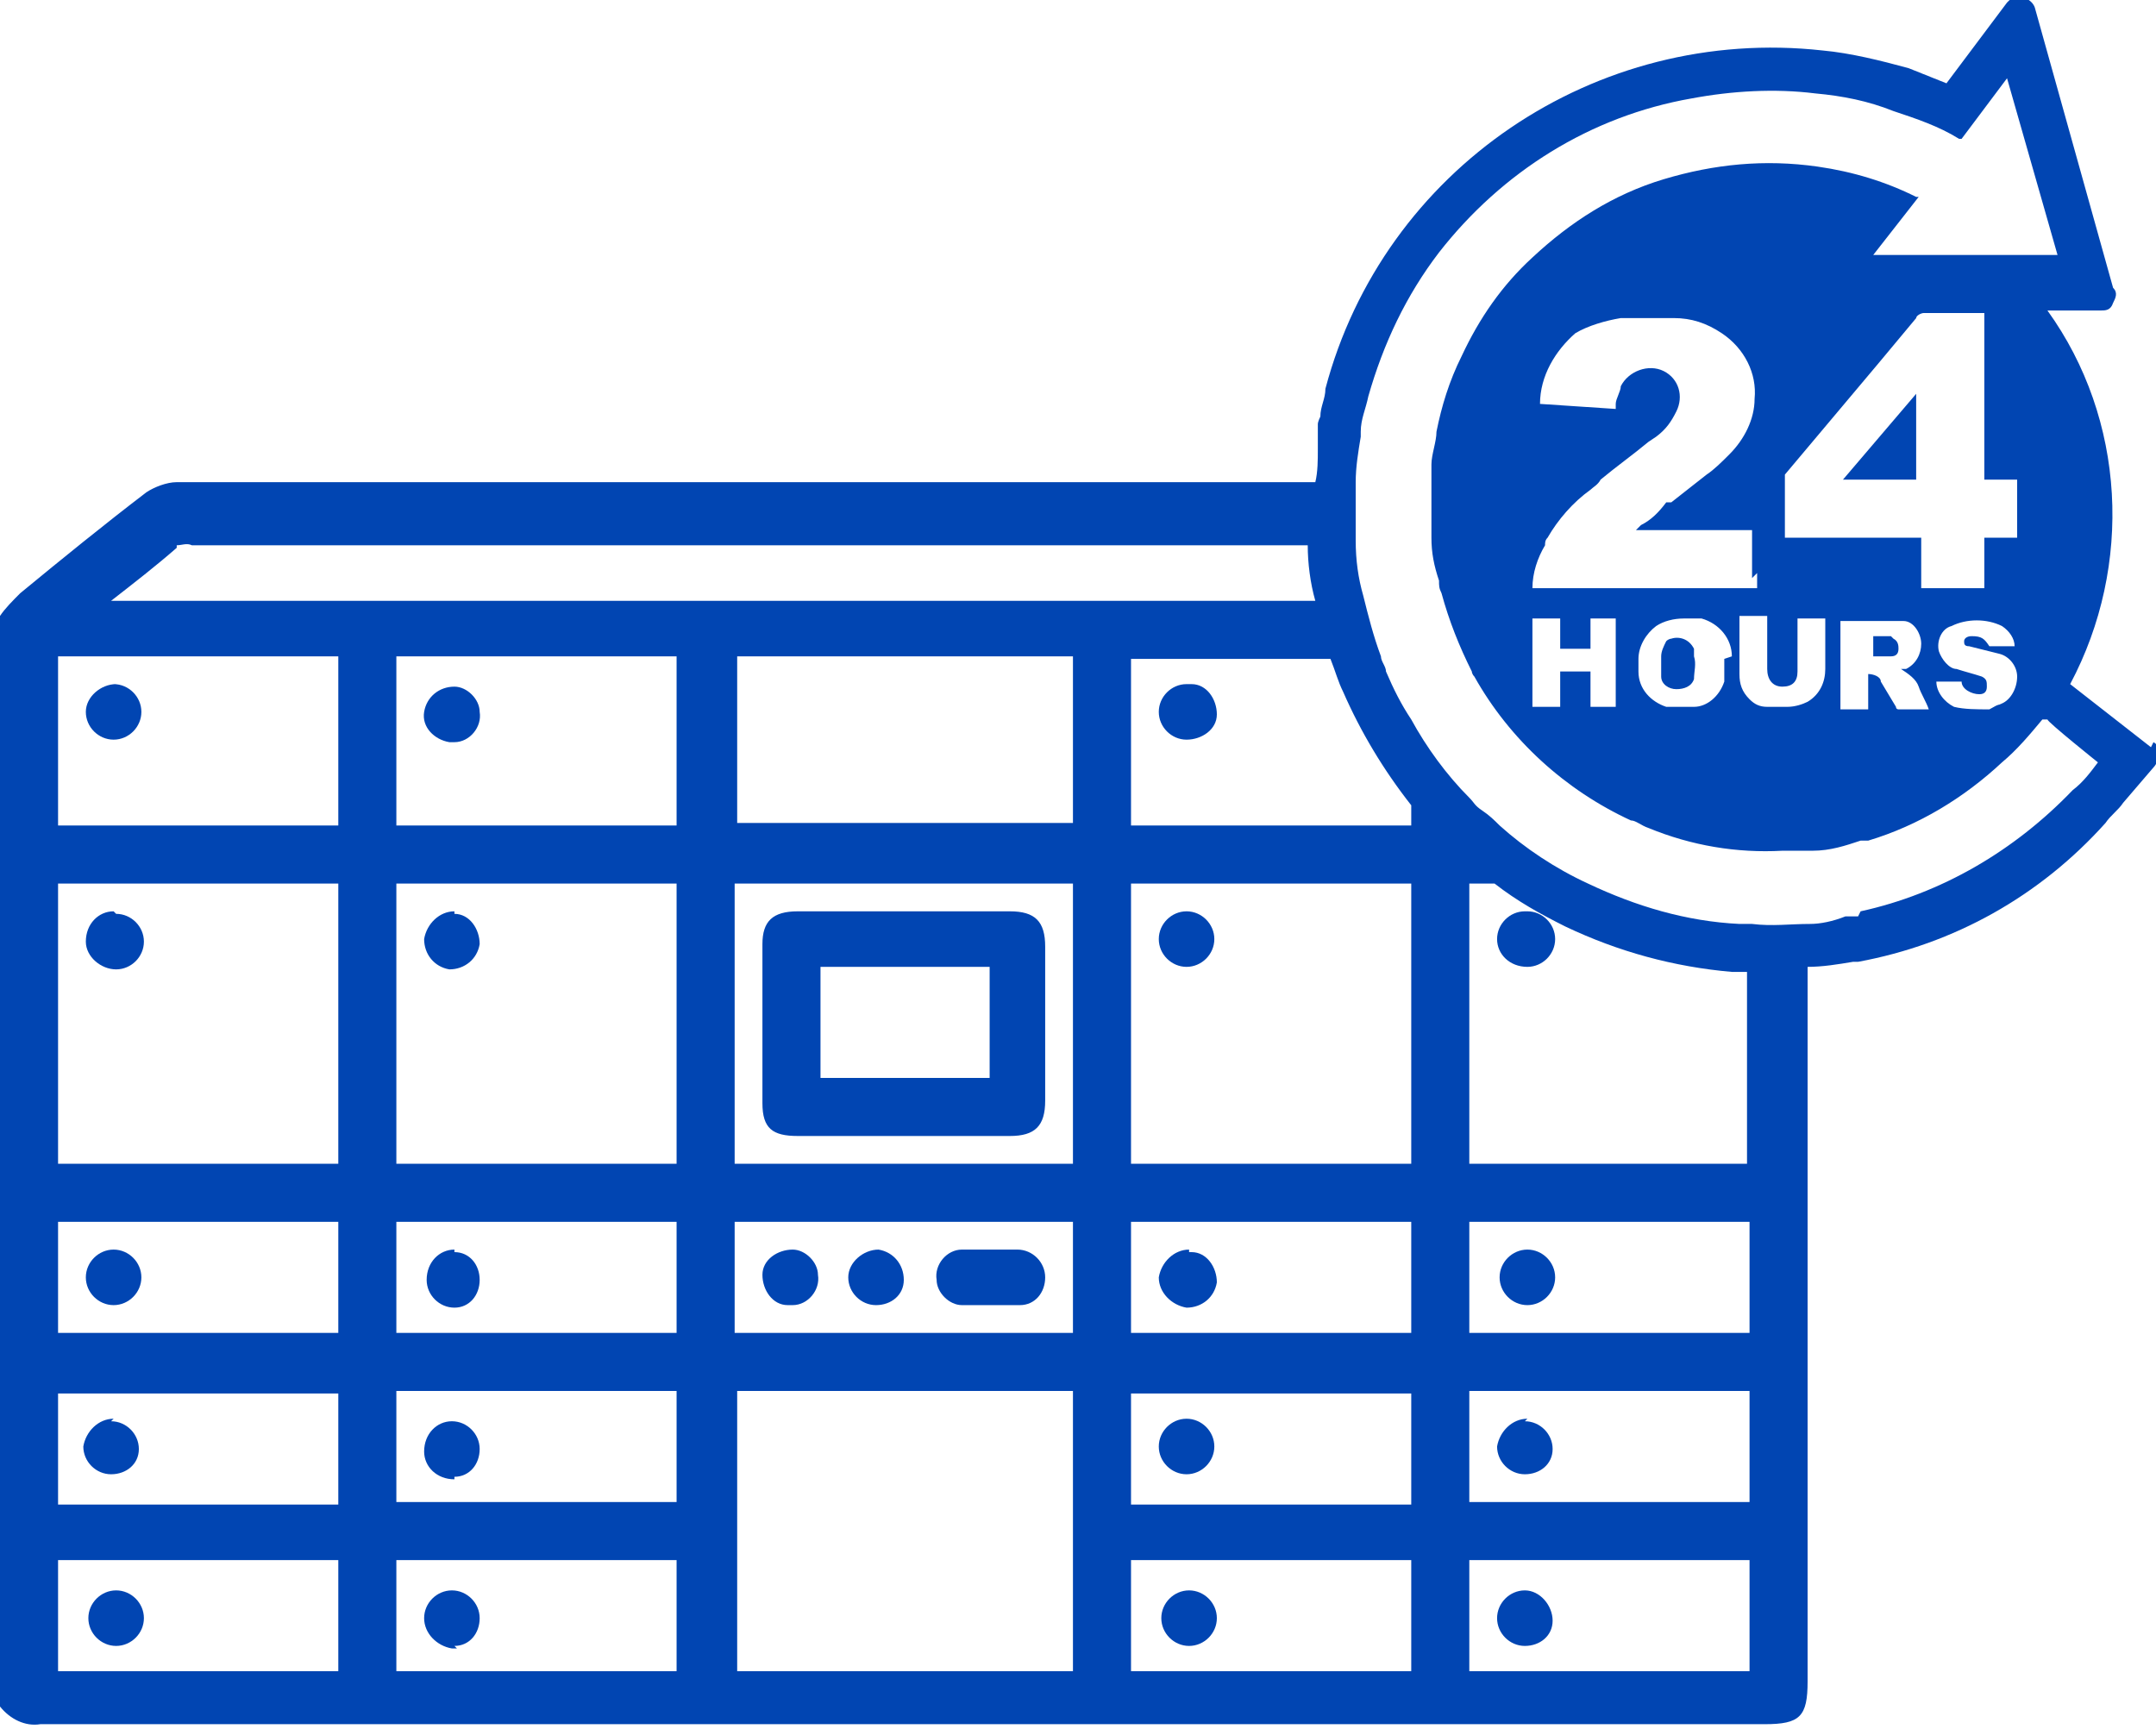 <?xml version="1.0" encoding="UTF-8"?>
<svg xmlns="http://www.w3.org/2000/svg" version="1.1" viewBox="0 0 85.4 68.5">
  <defs>
    <style>
      .cls-1 {
        fill: #0145b2;
      }
    </style>
  </defs>
  <!-- Generator: Adobe Illustrator 28.6.0, SVG Export Plug-In . SVG Version: 1.2.0 Build 709)  -->
  <g>
    <g id="Layer_1">
      <g id="Layer_2">
        <g id="Layer_1-2">
          <path class="cls-1" d="M4.5,36.1c-.6,0-1.1.5-1.1,1.2,0,.6.6,1.1,1.2,1.1.6,0,1.1-.5,1.1-1.1,0,0,0,0,0,0,0-.6-.5-1.1-1.1-1.1Z"/>
          <path class="cls-1" d="M47,36.1c-.6,0-1.1.5-1.1,1.1,0,.6.5,1.1,1.1,1.1.6,0,1.1-.5,1.1-1.1,0,0,0,0,0,0,0-.6-.5-1.1-1.1-1.1Z"/>
          <path class="cls-1" d="M60.4,36.1c-.6,0-1.1.5-1.1,1.1,0,.6.5,1.1,1.2,1.1,0,0,0,0,0,0,.6,0,1.1-.5,1.1-1.1,0,0,0,0,0,0,0-.6-.5-1.1-1.1-1.1Z"/>
          <path class="cls-1" d="M18,36.1c-.6,0-1.1.5-1.2,1.1,0,.6.4,1.1,1,1.2.6,0,1.1-.4,1.2-1,0,0,0,0,0,0,0-.6-.4-1.2-1-1.2,0,0,0,0,0,0Z"/>
          <path class="cls-1" d="M47,27.1c-.6,0-1.1.5-1.1,1.1,0,.6.5,1.1,1.1,1.1.6,0,1.2-.4,1.2-1s-.4-1.2-1-1.2c0,0-.1,0-.2,0Z"/>
          <path class="cls-1" d="M4.6,27.1c-.6,0-1.2.5-1.2,1.1,0,.6.5,1.1,1.1,1.1.6,0,1.1-.5,1.1-1.1,0-.6-.5-1.1-1.1-1.1,0,0,0,0,0,0Z"/>
          <path class="cls-1" d="M18,29.4c.6,0,1.1-.6,1-1.2,0-.5-.5-1-1-1-.6,0-1.1.4-1.2,1s.4,1.1,1,1.2c0,0,.1,0,.2,0Z"/>
          <path class="cls-1" d="M31.6,45h8.4c1,0,1.4-.4,1.4-1.4v-6.1c0-1-.4-1.4-1.4-1.4h-8.4c-1,0-1.4.4-1.4,1.3v6.3c0,1,.4,1.3,1.4,1.3ZM32.5,38.3h6.7v4.4h-6.7v-4.4Z"/>
          <path class="cls-1" d="M47.1,65.2c.6,0,1.1-.5,1.1-1.1,0,0,0,0,0,0,0-.6-.5-1.1-1.1-1.1-.6,0-1.1.5-1.1,1.1,0,.6.5,1.1,1.1,1.1,0,0,0,0,0,0Z"/>
          <path class="cls-1" d="M18,65.2c.6,0,1-.5,1-1.1,0,0,0,0,0,0,0-.6-.5-1.1-1.1-1.1-.6,0-1.1.5-1.1,1.1,0,.6.5,1.1,1.1,1.2,0,0,.1,0,.2,0Z"/>
          <path class="cls-1" d="M4.6,65.2c.6,0,1.1-.5,1.1-1.1,0,0,0,0,0,0,0-.6-.5-1.1-1.1-1.1-.6,0-1.1.5-1.1,1.1,0,.6.5,1.1,1.1,1.1,0,0,0,0,0,0Z"/>
          <path class="cls-1" d="M60.4,65.2c.6,0,1.1-.4,1.1-1,0,0,0,0,0,0,0-.6-.5-1.2-1.1-1.2,0,0,0,0,0,0-.6,0-1.1.5-1.1,1.1,0,.6.5,1.1,1.1,1.1Z"/>
          <path class="cls-1" d="M60.5,56.2c-.6,0-1.1.5-1.2,1.1,0,.6.5,1.1,1.1,1.1.6,0,1.1-.4,1.1-1,0,0,0,0,0,0,0-.6-.5-1.1-1.1-1.1Z"/>
          <path class="cls-1" d="M18,58.5c.6,0,1-.5,1-1.1,0-.6-.5-1.1-1.1-1.1-.6,0-1.1.5-1.1,1.2,0,.6.5,1.1,1.2,1.1,0,0,0,0,0,0Z"/>
          <path class="cls-1" d="M47,56.2c-.6,0-1.1.5-1.1,1.1,0,.6.5,1.1,1.1,1.1,0,0,0,0,0,0,.6,0,1.1-.5,1.1-1.1,0,0,0,0,0,0,0-.6-.5-1.1-1.1-1.1Z"/>
          <path class="cls-1" d="M4.5,56.2c-.6,0-1.1.5-1.2,1.1,0,.6.5,1.1,1.1,1.1.6,0,1.1-.4,1.1-1,0,0,0,0,0,0,0-.6-.5-1.1-1.1-1.1Z"/>
          <path class="cls-1" d="M60.5,51.7c.6,0,1.1-.5,1.1-1.1,0,0,0,0,0,0,0-.6-.5-1.1-1.1-1.1-.6,0-1.1.5-1.1,1.1,0,.6.5,1.1,1.1,1.1,0,0,0,0,0,0Z"/>
          <path class="cls-1" d="M47.1,49.5c-.6,0-1.1.5-1.2,1.1,0,.6.5,1.1,1.1,1.2.6,0,1.1-.4,1.2-1,0,0,0,0,0,0,0-.6-.4-1.2-1-1.2,0,0,0,0-.1,0Z"/>
          <path class="cls-1" d="M18,49.5c-.6,0-1.1.5-1.1,1.2,0,.6.5,1.1,1.1,1.1.6,0,1-.5,1-1.1,0-.6-.4-1.1-1-1.1Z"/>
          <path class="cls-1" d="M4.5,51.7c.6,0,1.1-.5,1.1-1.1,0,0,0,0,0,0,0-.6-.5-1.1-1.1-1.1-.6,0-1.1.5-1.1,1.1,0,.6.5,1.1,1.1,1.1,0,0,0,0,0,0Z"/>
          <path class="cls-1" d="M38,51.7c.8,0,1.6,0,2.4,0,.6,0,1-.5,1-1.1,0-.6-.5-1.1-1.1-1.1h-2.2c-.6,0-1.1.6-1,1.2,0,.5.5,1,1,1Z"/>
          <path class="cls-1" d="M31.4,51.7c.6,0,1.1-.6,1-1.2,0-.5-.5-1-1-1-.6,0-1.2.4-1.2,1,0,.6.4,1.2,1,1.2,0,0,.1,0,.2,0Z"/>
          <path class="cls-1" d="M34.7,51.7c.6,0,1.1-.4,1.1-1,0,0,0,0,0,0,0-.6-.4-1.1-1-1.2-.6,0-1.2.5-1.2,1.1,0,.6.5,1.1,1.1,1.1Z"/>
          <path class="cls-1" d="M85.2,29.6l-3.2-2.5c2.5-4.7,2.2-10.5-.9-14.8h2.1c.2,0,.4,0,.5-.3.1-.2.2-.4,0-.6l-3.1-11.1c-.1-.3-.5-.5-.8-.4-.1,0-.2.1-.3.2l-2.4,3.2c-.5-.2-1-.4-1.5-.6-1.1-.3-2.3-.6-3.4-.7-9-1-17.4,4.7-19.7,13.4,0,.4-.2.7-.2,1.1h0c0,0-.1.2-.1.3v.4h0c0,.2,0,.4,0,.6,0,.4,0,.9-.1,1.3H7c-.4,0-.9.2-1.2.4-1.7,1.3-3.3,2.6-5,4-.3.3-.6.6-.8.9v43.2c.4.5,1,.8,1.6.7h68.3c1.4,0,1.7-.3,1.7-1.7v-28.3c.6,0,1.2-.1,1.8-.2h.2c3.8-.7,7.2-2.6,9.8-5.5.2-.3.5-.5.7-.8l1.2-1.4c.1-.1.2-.3.2-.5,0-.2,0-.4-.2-.5ZM69.3,48.4v4.4h-11.1v-4.4h11.1ZM69.3,46.1h-11.1v-11.1h1c.9.7,1.8,1.2,2.8,1.7,2.1,1,4.3,1.6,6.6,1.8h.6v7.6ZM44.8,48.4h11.1v4.4h-11.1v-4.4ZM44.8,46.1v-11.1h11.1v11.1h-11.1ZM79.9,19v2.3h-1.3v2h-2.5v-2h-5.4c0,0,0-.1,0-.2v-2.1c0,0,0-.2,0-.2l3.7-4.4,1.5-1.8c0-.1.2-.2.3-.2h2.4v6.6h1.3ZM73.6,36.3h-.5c-.5.2-1,.3-1.4.3-.8,0-1.5.1-2.3,0h-.5c-2.1-.1-4.1-.7-6-1.6h0c-1.3-.6-2.5-1.4-3.5-2.3-.2-.2-.4-.4-.7-.6s-.3-.3-.5-.5c-.9-.9-1.7-2-2.3-3.1-.4-.6-.7-1.2-1-1.9,0-.2-.2-.4-.2-.6-.3-.8-.5-1.6-.7-2.4-.2-.7-.3-1.4-.3-2.2,0-.6,0-1.2,0-1.8v-.5c0-.6.1-1.2.2-1.8h0c0,0,0-.1,0-.2,0-.5.2-.9.3-1.4.6-2.1,1.5-4,2.8-5.7,2.5-3.2,6-5.4,10-6.1,1.6-.3,3.3-.4,4.9-.2,1.1.1,2.1.3,3.1.7.9.3,1.8.6,2.6,1.1h.1c.6-.8,1.2-1.6,1.8-2.4l2,7h-7.3l1.8-2.3s0,0-.1,0c-1.2-.6-2.5-1-3.9-1.2-2.1-.3-4.1-.1-6.1.5-2,.6-3.7,1.7-5.2,3.1-1.2,1.1-2.1,2.4-2.8,3.9-.5,1-.8,2-1,3,0,.4-.2.9-.2,1.3v1.5c0,.5,0,.9,0,1.4,0,.6.1,1.1.3,1.7,0,.2,0,.3.1.5.3,1.1.7,2.1,1.2,3.1,0,0,0,.1.1.2,1.4,2.5,3.6,4.5,6.2,5.7.2,0,.4.2.7.3,1.7.7,3.5,1,5.3.9.4,0,.8,0,1.2,0,.7,0,1.3-.2,1.9-.4h.3c2-.6,3.8-1.7,5.3-3.1.6-.5,1.1-1.1,1.6-1.7h.2c0,.1,2,1.7,2,1.7-.3.4-.6.8-1,1.1-2.3,2.4-5.2,4.1-8.4,4.8h0ZM76,27.2c.1.3.3.6.4.9h-1.2s-.1,0-.1-.1l-.6-1c0-.2-.3-.3-.5-.3v1.4h-1.1v-3.5h1.9c.2,0,.4,0,.6,0,.4,0,.7.5.7.9,0,.4-.2.8-.6,1h-.2c.3.2.6.4.7.7ZM71.2,26.6v-2.1h1.1v2c0,.5-.2,1-.7,1.3-.2.1-.5.2-.8.2-.3,0-.5,0-.8,0-.3,0-.5-.1-.7-.3-.3-.3-.4-.6-.4-1v-2.3h1.1v2.1c0,.4.2.7.6.7s.6-.2.6-.6ZM61.8,25.7h1.2v-1.2h1v3.5h-1v-1.4h-1.2v1.4h-1.1v-3.5h1.1v1.2ZM68.3,26.1c0,.3,0,.6,0,.9-.2.6-.7,1-1.2,1-.4,0-.8,0-1.1,0-.6-.2-1.1-.7-1.1-1.4,0-.1,0-.2,0-.3,0,0,0-.2,0-.2,0-.5.3-1,.7-1.3.3-.2.7-.3,1.1-.3.2,0,.4,0,.7,0,.7.2,1.2.8,1.2,1.5,0,0,0,0,0,0ZM69.6,22.7v.6h-8.9c0-.6.2-1.2.5-1.7,0-.1,0-.2.1-.3.4-.7,1-1.4,1.7-1.9.1-.1.3-.2.4-.4.6-.5,1.3-1,1.9-1.5l.3-.2c.4-.3.6-.6.8-1,.3-.6.1-1.3-.5-1.6,0,0,0,0,0,0-.6-.3-1.4,0-1.7.6,0,.2-.2.5-.2.7,0,0,0,.1,0,.2l-3-.2c0-1.1.6-2.1,1.4-2.8.5-.3,1.2-.5,1.8-.6.7,0,1.4,0,2.1,0,.7,0,1.3.2,1.9.6.9.6,1.4,1.6,1.3,2.6,0,.8-.4,1.6-1,2.2-.3.3-.6.6-.9.8-.5.4-.9.7-1.4,1.1h-.2c-.3.4-.6.7-1,.9,0,0,0,0-.2.2h4.6v1.9ZM79.3,27.9c-.2,0-.3.1-.5.2-.5,0-1,0-1.4-.1-.4-.2-.7-.6-.7-1h1s0,0,0,0c0,.3.4.5.7.5,0,0,0,0,0,0,.2,0,.3-.1.3-.3,0-.2,0-.3-.2-.4-.3-.1-.7-.2-1-.3-.3,0-.6-.4-.7-.7-.1-.4.1-.9.5-1,.6-.3,1.4-.3,2,0,.3.2.5.5.5.8h-1c-.2-.3-.3-.4-.7-.4-.2,0-.3.1-.3.2s0,.2.2.2c.4.1.8.2,1.2.3.4.1.7.5.7.9h0c0,.5-.3,1-.7,1.1h0ZM7,21.6c.2,0,.4-.1.6,0,14.7,0,29.5,0,44.2,0,0,.7.1,1.5.3,2.2H4.4c.9-.7,1.8-1.4,2.6-2.1ZM42.5,26v6.6h-13.3v-6.6h13.3ZM15.7,52.8v-4.4h11.1v4.4h-11.1ZM26.8,55.1v4.4h-11.1v-4.4h11.1ZM26.8,32.7h-11.1v-6.7h11.1v6.7ZM2.3,26h11.1v6.7H2.3v-6.7ZM13.4,48.4v4.4H2.3v-4.4h11.1ZM2.3,35h11.1v11.1H2.3v-11.1ZM2.3,55.2h11.1v4.4H2.3v-4.4ZM13.4,66.2H2.3v-4.4h11.1v4.4ZM15.7,35h11.1v11.1h-11.1v-11.1ZM26.8,66.2h-11.1v-4.4h11.1v4.4ZM42.5,66.2h-13.3v-11.1h13.3v11.1ZM42.5,52.8h-13.4v-4.4h13.4v4.4ZM42.5,46.1h-13.4v-11.1h13.4v11.1ZM44.8,26.1h7.9c.2.5.3.9.5,1.3.7,1.6,1.6,3.1,2.7,4.5v.8h-11.1v-6.6ZM44.8,55.2h11.1v4.4h-11.1v-4.4ZM55.9,66.2h-11.1v-4.4h11.1v4.4ZM58.2,55.1h11.1v4.4h-11.1v-4.4ZM69.3,66.2h-11.1v-4.4h11.1v4.4Z"/>
          <path class="cls-1" d="M74.9,25.2h-.7v.8c.3,0,.5,0,.7,0,.2,0,.3-.1.3-.3,0,0,0,0,0,0,0-.1,0-.3-.2-.4,0,0,0,0,0,0Z"/>
          <path class="cls-1" d="M75.9,19v-3.4l-2.9,3.4h2.9Z"/>
          <path class="cls-1" d="M67.1,25.7c-.2-.4-.6-.5-.9-.4,0,0-.1,0-.2.1-.1.2-.2.4-.2.6v.3c0,.1,0,.3,0,.5,0,.3.3.5.6.5.3,0,.6-.1.7-.4,0-.3.1-.6,0-.9,0,0,0-.2,0-.3Z"/>
        </g>
      </g>
    </g>
  </g>
</svg>